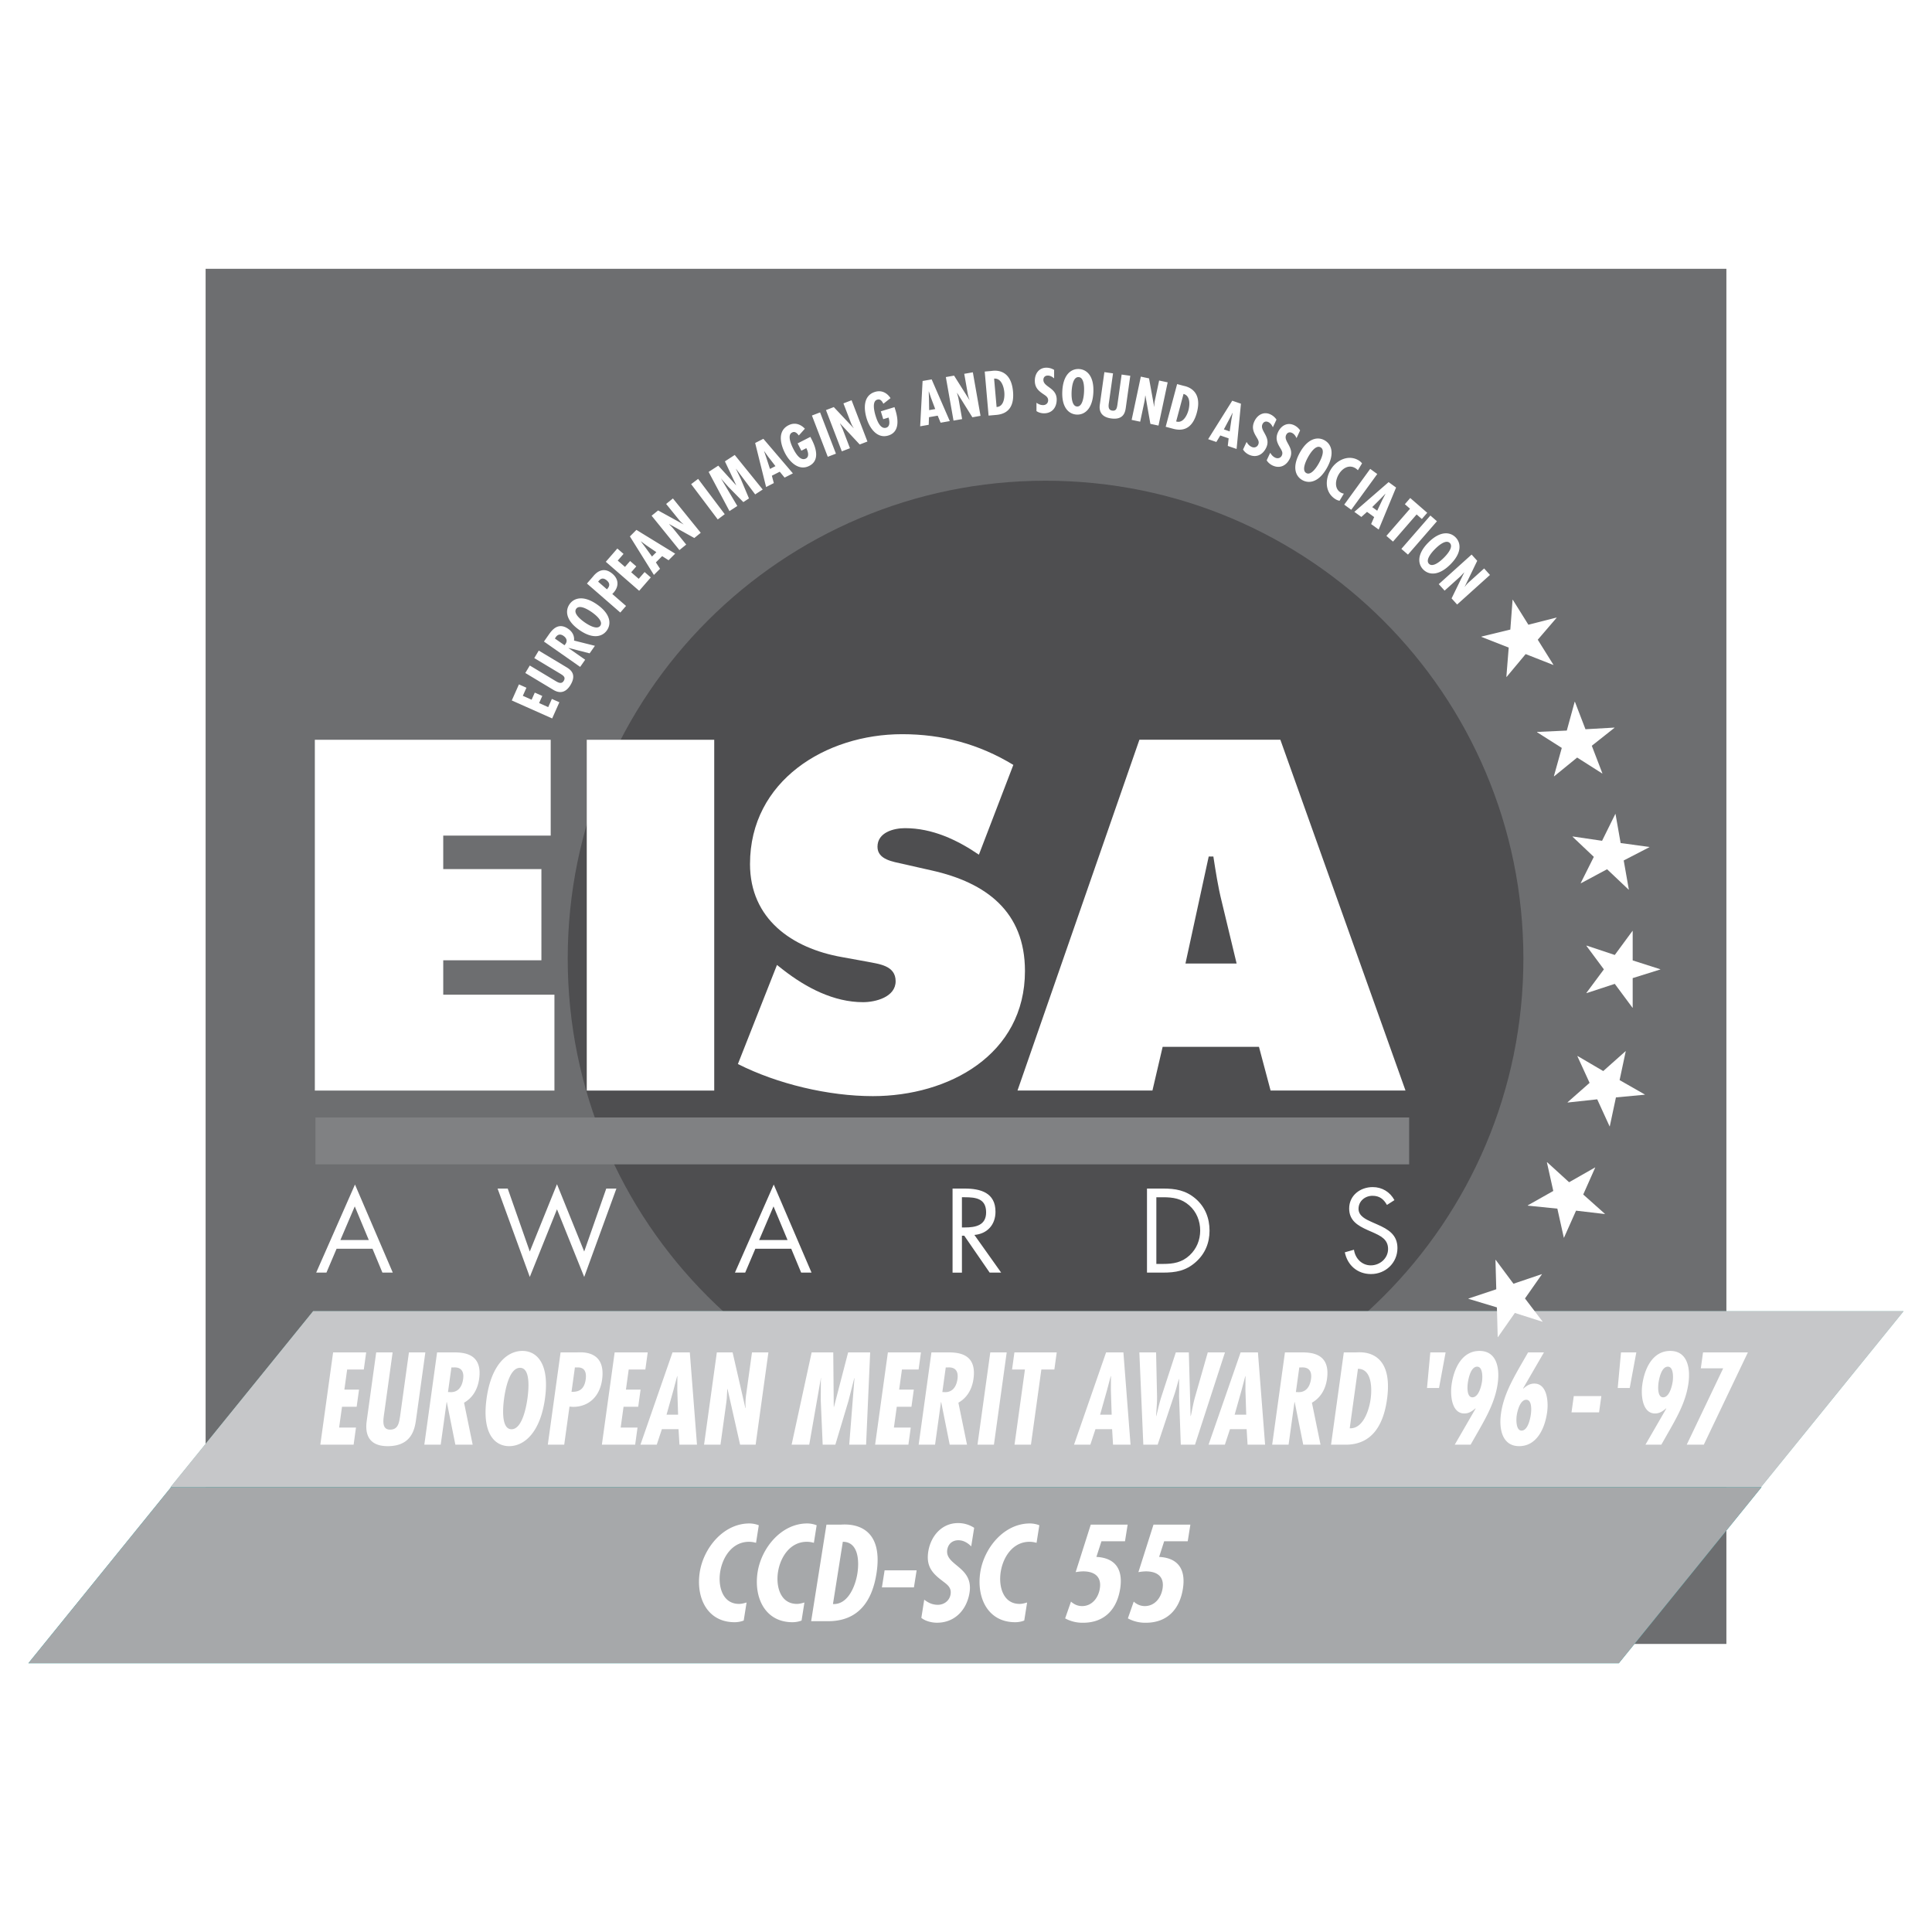 <svg xmlns="http://www.w3.org/2000/svg" width="2500" height="2500" viewBox="0 0 192.756 192.756"><g fill-rule="evenodd" clip-rule="evenodd"><path fill="#fff" d="M0 0h192.756v192.756H0V0z"/><path fill="#6d6e70" d="M20.514 26.818h151.728v137.198H20.514V26.818z"/><path d="M56.641 95.636c0-26.33 21.344-47.674 47.674-47.674s47.674 21.344 47.674 47.674c0 26.331-21.344 47.674-47.674 47.674-26.33.001-47.674-21.343-47.674-47.674z" fill="#4e4e50"/><path fill="#fff" d="M31.411 108.805h23.905v-9.563H44.222v-3.434h9.794V86.71h-9.794v-3.342h10.722v-9.562H31.411v34.999zM58.541 73.806h12.718v34.999H58.541V73.806zM73.621 106.158c3.945 1.996 9.052 3.203 13.461 3.203 7.566 0 15.178-4.131 15.178-12.486 0-5.941-3.898-8.818-9.283-10.025L90.1 86.2c-.975-.232-2.553-.417-2.553-1.718 0-1.439 1.625-1.856 2.739-1.856 2.738 0 5.198 1.161 7.379 2.646l3.436-8.958c-3.436-2.089-7.102-3.064-11.094-3.064-7.612 0-15.178 4.642-15.178 12.951 0 5.478 4.178 8.401 9.144 9.283l2.553.464c1.161.232 2.832.371 2.832 1.949s-1.997 2.09-3.25 2.09c-2.924 0-5.663-1.439-7.938-3.203l-.65-.511-3.899 9.885zM115.998 104.441h9.609l1.16 4.363h13.461l-12.486-34.999h-14.064l-12.162 34.999h13.463l1.019-4.363zm2.275-8.308l2.32-10.676h.465c.232 1.485.463 3.017.836 4.502l1.484 6.173h-5.105v.001z"/><path fill="#808183" d="M31.475 111.49h109.117v4.678H31.475v-4.678z"/><path d="M37.164 124.588l.99 2.381h1.034l-3.771-8.787-3.871 8.787h1.023l1.012-2.381h3.583zm-.368-.867H33.96l1.435-3.359 1.401 3.359zM50.655 118.582h-1.012l3.214 8.82 2.714-6.752 2.715 6.752 3.214-8.82h-1.013l-2.201 6.283-2.715-6.717-2.714 6.717-2.202-6.283zM78.942 124.588l.99 2.381h1.035l-3.771-8.787-3.871 8.787h1.023l1.012-2.381h3.582zm-.367-.867h-2.836l1.435-3.359 1.401 3.359zM95.972 119.449h.278c1.124 0 2.135.133 2.135 1.512 0 1.303-1.066 1.502-2.124 1.502h-.29v-3.014h.001zm0 3.838h.233l2.535 3.682h1.146l-2.67-3.76c1.291-.111 2.104-1.023 2.104-2.314 0-1.891-1.48-2.312-3.071-2.312h-1.212v8.387h.935v-3.683zM114.436 126.969h1.557c1.312 0 2.314-.168 3.314-1.057.924-.824 1.369-1.902 1.369-3.127 0-1.244-.434-2.367-1.391-3.191-.99-.846-2.014-1.012-3.27-1.012h-1.58v8.387h.001zm.933-.867v-6.652h.68c.99 0 1.834.133 2.602.812.725.633 1.092 1.557 1.092 2.514 0 .934-.355 1.812-1.047 2.459-.768.721-1.623.867-2.646.867h-.681zM139.123 119.738c-.445-.822-1.234-1.301-2.17-1.301-1.246 0-2.346.834-2.346 2.135 0 1.201.846 1.703 1.824 2.146l.512.223c.777.355 1.545.689 1.545 1.668 0 .945-.822 1.637-1.723 1.637-.902 0-1.559-.701-1.68-1.559l-.912.256c.266 1.303 1.268 2.17 2.613 2.17 1.457 0 2.637-1.123 2.637-2.592 0-1.336-.924-1.879-2.014-2.357l-.557-.246c-.566-.256-1.312-.59-1.312-1.312 0-.768.645-1.301 1.391-1.301.711 0 1.113.334 1.445.912l.747-.479z" fill="#fff"/><path fill="#83c3bd" d="M31.245 130.816h158.677l-14.238 17.567H17.006l14.239-17.567z"/><path fill="#c6c7c9" d="M31.245 130.816h158.677l-14.238 17.567H17.006l14.239-17.567z"/><path fill="#fff" d="M33.235 134.928l-1.276 9.209h3.321l.236-1.709h-1.682l.288-2.076h1.462l.237-1.711h-1.463l.278-2.004h1.66l.237-1.709h-3.298zM37.534 134.928l-.947 6.84c-.239 1.723.564 2.516 2.092 2.516 2.363 0 2.692-1.66 2.828-2.639l.93-6.717h-1.638l-.879 6.352c-.106.684-.199 1.355-1.002 1.355-.89 0-.667-1.051-.571-1.746l.825-5.961h-1.638zM43.97 144.137l.589-4.25h.021l.852 4.25h1.727l-.86-4.189c.883-.5 1.366-1.367 1.506-2.383.348-2.516-1.503-2.637-2.548-2.637h-1.649l-1.274 9.209h1.636zm1.067-7.707h.22c.831-.049 1.042.488.951 1.148-.104.756-.479 1.318-1.227 1.318l-.285-.012.341-2.454zM52.117 134.781c-1.462 0-3.092 1.293-3.571 4.75s.793 4.752 2.255 4.752c1.462 0 3.093-1.295 3.571-4.752.479-3.457-.793-4.75-2.255-4.75zm-1.824 4.75c.113-.818.502-3.064 1.59-3.064s.854 2.246.74 3.064c-.101.734-.501 3.066-1.589 3.066-1.088.001-.842-2.331-.741-3.066zM56.292 144.137l.526-3.799.359.025c1.518 0 2.655-.99 2.894-2.713.411-2.969-2.085-2.723-2.437-2.723H55.93l-1.275 9.209h1.637v.001zm1.066-7.707h.308c.704 0 .86.537.769 1.197-.131.939-.627 1.27-1.414 1.232l.337-2.429zM61.325 134.928l-1.276 9.209h3.321l.236-1.709h-1.682l.288-2.076h1.462l.237-1.711h-1.462l.277-2.004h1.66l.237-1.709h-3.298zM67.097 134.928l-3.199 9.209h1.627l.512-1.551h1.66l.093 1.551h1.748l-.715-9.209h-1.726zm.557 6.217H66.5l.691-2.455.369-1.393h.022l-.006 1.393.078 2.455zM71.519 134.928l-1.275 9.209h1.638l.585-4.227.042-.379.052-.928.025-.023 1.253 5.557h1.55l1.275-9.209h-1.638l-.573 4.141a6.417 6.417 0 0 0-.062 1.393l-.024.023-1.276-5.557h-1.572zM80.979 134.928l-2 9.209h1.759l1.16-6.633h.021l-.023.172-.009 2.051.192 4.41h1.264l1.307-4.362.579-2.271h.021l-.522 6.633h1.682l.406-9.209h-2.198l-1.412 5.435h-.022l-.05-5.435h-2.155zM88.585 134.928l-1.275 9.209h3.32l.237-1.709h-1.682l.287-2.076h1.463l.236-1.711h-1.462l.278-2.004h1.66l.236-1.709h-3.298zM93.291 144.137l.589-4.25h.022l.851 4.25h1.726l-.86-4.189c.883-.5 1.365-1.367 1.506-2.383.35-2.516-1.503-2.637-2.548-2.637h-1.648l-1.275 9.209h1.637zm1.067-7.707h.22c.831-.049 1.042.488.951 1.148-.105.756-.479 1.318-1.227 1.318l-.284-.012.34-2.454zM98.801 134.928l-1.276 9.209h1.639l1.275-9.209h-1.638zM101.209 134.928l-.236 1.709h1.285l-1.039 7.5h1.638l1.039-7.5h1.297l.237-1.709h-4.221zM110.355 134.928l-3.199 9.209h1.627l.512-1.551h1.66l.094 1.551h1.746l-.713-9.209h-1.727zm.557 6.217h-1.154l.691-2.455.369-1.393h.021l-.006 1.393.079 2.455zM113.674 134.928l.395 9.209h1.43l1.619-4.861c.197-.562.332-1.123.496-1.686h.023c-.002.562.02 1.123-.004 1.686l.174 4.861h1.418l2.99-9.209H120.5l-1.262 4.42c-.188.648-.287 1.283-.432 1.932h-.021l-.176-6.352h-1.297l-1.434 4.396c-.211.648-.346 1.307-.514 1.955h-.021c.035-.648.104-1.307.096-1.955l-.096-4.396h-1.669zM123.777 134.928l-3.199 9.209h1.627l.512-1.551h1.66l.094 1.551h1.748l-.715-9.209h-1.727zm.559 6.217h-1.156l.693-2.455.369-1.393h.021l-.006 1.393.079 2.455zM128.562 144.137l.588-4.25h.023l.852 4.25h1.725l-.859-4.189c.883-.5 1.365-1.367 1.506-2.383.348-2.516-1.504-2.637-2.547-2.637h-1.65l-1.275 9.209h1.637zm1.069-7.707h.219c.832-.049 1.043.488.951 1.148-.105.756-.479 1.318-1.227 1.318l-.283-.012.34-2.454zM134.26 144.137c2.584 0 3.76-1.906 4.123-4.531.713-5.143-2.783-4.678-3.068-4.678h-1.242l-1.275 9.209h1.462zm.402-1.637l.822-5.936c1.352 0 1.424 1.855 1.262 3.029-.158 1.149-.775 2.981-2.084 2.907zM143.572 138.48l.657-3.552h-1.528l-.328 3.552h1.199zM146.723 144.137l.9-1.576c.83-1.465 1.574-2.881 1.805-4.543.225-1.625-.156-3.236-1.816-3.236-1.736 0-2.557 1.721-2.787 3.371-.15 1.1.021 2.869 1.273 2.869.441 0 .756-.207 1.105-.512l.02.023-2.082 3.604h1.582zm.648-7.782c.562-.012.553 1.014.492 1.455-.064.463-.332 1.6-.959 1.6-.561 0-.52-1.002-.459-1.441.065-.465.299-1.614.926-1.614zM152.459 134.928l-.898 1.562c-.832 1.479-1.576 2.883-1.809 4.557-.223 1.611.168 3.236 1.816 3.236 1.738 0 2.561-1.734 2.789-3.383.154-1.111-.021-2.859-1.275-2.859-.439 0-.752.197-1.102.502l-.02-.025 2.08-3.59h-1.581zm-.184 4.726c.562 0 .523.99.461 1.441-.064.465-.303 1.637-.93 1.637-.551 0-.547-1.051-.486-1.49.065-.465.34-1.588.955-1.588zM157.016 139.287l-.225 1.625h2.748l.227-1.625h-2.75zM162.598 138.48l.658-3.552h-1.529l-.327 3.552h1.198zM165.75 144.137l.898-1.576c.83-1.465 1.576-2.881 1.807-4.543.225-1.625-.156-3.236-1.816-3.236-1.736 0-2.559 1.721-2.787 3.371-.152 1.1.021 2.869 1.273 2.869.439 0 .754-.207 1.105-.512l.018.023-2.082 3.604h1.584zm.648-7.782c.562-.012.551 1.014.49 1.455-.064.463-.33 1.6-.957 1.6-.561 0-.521-1.002-.461-1.441.065-.465.301-1.614.928-1.614zM169.912 134.928l-.221 1.588h2.233l-3.639 7.621h1.703l4.399-9.209h-4.475zM51.061 69.885l4.029 1.794.719-1.614-.749-.333-.364.818-.908-.405.316-.71-.748-.333-.316.71-.876-.39.359-.807-.748-.333-.714 1.603zM52.41 67.144l2.807 1.688c.707.424 1.283.204 1.702-.493.647-1.078-.007-1.533-.408-1.774l-2.758-1.656-.449.747 2.608 1.567c.277.174.553.339.333.705-.244.406-.654.112-.94-.06l-2.447-1.47-.448.746zM58.383 65.821l-1.668-1.167.007-.009 2.106.539.527-.752-2.083-.522c.051-.492-.178-.889-.576-1.167-.987-.691-1.605.09-1.923.545l-.504.719 3.613 2.53.501-.716zm-3.024-2.117l.067-.096c.232-.373.53-.35.79-.169.297.208.427.492.199.818l-.092.121-.964-.674zM56.825 60.28c-.447.637-.382 1.625.975 2.574 1.356.95 2.307.673 2.753.036.446-.638.381-1.625-.975-2.576-1.357-.949-2.307-.672-2.753-.034zm1.508 1.813c-.321-.225-1.179-.876-.847-1.35.332-.474 1.237.109 1.559.334.287.201 1.179.875.847 1.35-.333.474-1.272-.134-1.559-.334zM62.461 60.455l-1.373-1.193.135-.138c.53-.609.521-1.322-.102-1.863-1.073-.933-1.844.133-1.967.274l-.595.684 3.329 2.894.573-.658zm-2.786-2.421l.107-.124c.246-.282.521-.206.759.001.34.295.302.58.012.886l-.878-.763zM60.442 56.05l3.329 2.894 1.159-1.333-.618-.537-.588.675-.75-.652.51-.587-.618-.538-.511.588-.723-.63.579-.667-.618-.537-1.151 1.324zM62.845 53.518l2.395 3.842.612-.612-.414-.637.625-.625.641.41.658-.658-3.867-2.37-.65.65zm2.639 1.572l-.434.435-.699-.964-.406-.537.008-.009.542.401.989.674zM65.011 51.453l2.775 3.428.677-.548-1.273-1.573-.118-.138-.312-.32.001-.016 2.511 1.391.641-.519-2.775-3.427-.677.548 1.248 1.541c.143.177.301.343.474.474l-.001.017-2.521-1.384-.65.526zM68.956 48.303l2.654 3.522.697-.525-2.655-3.522-.696.525zM70.701 47.083l2.077 3.909.785-.51-1.622-2.733.01-.006.045.068.658.745 1.508 1.538.564-.367-.824-1.955-.475-.989.01-.006 1.907 2.549.751-.488-2.79-3.446-.981.637 1.123 2.373-.01.007-1.775-1.951-.961.625zM75.343 44.196l1.091 4.395.771-.394-.197-.734.788-.4.483.587.828-.422-2.946-3.449-.818.417zm2.024 2.31l-.547.279-.367-1.132-.219-.637.01-.005.392.549.731.946zM79.58 44.236l.372.73.495-.253c.138.271.347.835-.05 1.037-.573.292-1.059-.597-1.266-1.003-.188-.371-.63-1.366-.088-1.603.297-.151.517.125.654.304l.607-.677c-.451-.472-1.033-.648-1.633-.343-1.11.566-.82 1.856-.358 2.763.443.871 1.366 1.831 2.424 1.292 1.058-.539.695-1.753.271-2.587l-.156-.308-1.272.648zM81.006 41.457l1.581 4.117.814-.312-1.581-4.117-.814.312zM82.408 40.913l1.581 4.118.813-.312-.725-1.89-.07-.167-.198-.4.006-.015 1.958 2.099.77-.295-1.581-4.118-.813.312.711 1.851c.081.213.18.42.304.597l-.006.015-1.97-2.094-.78.299zM87.88 41.038l.24.783.532-.162c.089.29.196.882-.229 1.011-.615.188-.938-.771-1.072-1.207-.121-.397-.383-1.455.192-1.594.318-.097.487.212.591.413l.715-.561c-.362-.544-.904-.818-1.548-.622-1.191.365-1.13 1.685-.833 2.659.286.934 1.028 2.041 2.163 1.693 1.136-.348.989-1.605.716-2.5l-.101-.33-1.366.417zM92.047 38.011l-.242 4.521.853-.15.027-.759.869-.153.291.703.916-.161-1.808-4.159-.906.158zm1.26 2.801l-.605.106-.02-1.19-.023-.673.011-.003.214.64.423 1.12zM94.367 37.621l.766 4.343.858-.151-.352-1.993-.037-.177-.118-.431.01-.014 1.521 2.434.812-.144-.766-4.343-.858.151.344 1.953c.04.225.096.446.185.645l-.01.014-1.533-2.432-.822.145zM99.404 41.396c1.371-.12 1.773-1.071 1.666-2.324-.215-2.453-2.014-2.073-2.166-2.06l-.658.058.385 4.394.773-.068zm.026-.789l-.248-2.832c.717-.062.971.808 1.02 1.367.046.548-.069 1.439-.772 1.465zM105.168 36.902a1.479 1.479 0 0 0-.771-.217c-.748 0-1.152.603-1.152 1.299 0 .644.311.971.812 1.311.246.175.516.304.516.644 0 .292-.223.479-.502.479-.258 0-.457-.094-.662-.234v.83c.199.147.504.223.748.223.82 0 1.27-.59 1.27-1.374 0-1.194-1.328-1.234-1.328-1.96 0-.269.17-.433.439-.433.24 0 .457.128.631.281v-.849h-.001zM107.654 36.818c-.777-.041-1.58.538-1.666 2.191s.652 2.312 1.428 2.354c.777.041 1.582-.538 1.668-2.191s-.652-2.313-1.43-2.354zm-.738 2.24c.021-.392.119-1.464.697-1.434.578.031.562 1.108.541 1.499-.018.351-.117 1.464-.695 1.434-.578-.031-.561-1.148-.543-1.499zM110.184 37.128l-.455 3.244c-.115.817.312 1.261 1.119 1.374 1.244.175 1.408-.605 1.473-1.069l.447-3.186-.863-.121-.422 3.012c-.053.324-.098.643-.52.583-.469-.066-.359-.559-.312-.889l.396-2.826-.863-.122zM113.82 37.577l-.916 4.314.852.181.42-1.98.033-.178.053-.443.014-.009.498 2.827.809.171.916-4.313-.852-.182-.414 1.94a2.77 2.77 0 0 0-.068.666l-.014.009-.512-2.829-.819-.174zM117.053 42.781c1.326.356 2.031-.4 2.357-1.615.639-2.378-1.184-2.636-1.33-2.676l-.639-.171-1.141 4.26.753.202zm.293-.733l.734-2.746c.695.186.635 1.09.49 1.632-.142.531-.556 1.329-1.224 1.114zM122.941 39.979l-2.404 3.837.818.281.393-.651.834.288-.086.756.879.303.434-4.515-.868-.299zm-.255 3.061l-.58-.2.559-1.051.307-.6.01.004-.123.663-.173 1.184zM127.354 41.864a1.489 1.489 0 0 0-.609-.522c-.678-.316-1.299.059-1.594.69-.271.583-.129 1.011.184 1.531.148.262.338.493.195.8-.125.265-.404.341-.658.222-.234-.109-.375-.278-.5-.492l-.352.753c.117.217.361.414.584.518.742.346 1.4.001 1.73-.709.506-1.081-.682-1.68-.375-2.337.115-.244.338-.32.582-.207.217.102.357.31.453.521l.36-.768zM129.713 42.941a1.49 1.49 0 0 0-.607-.522c-.68-.317-1.299.059-1.594.69-.271.583-.129 1.011.184 1.531.148.263.338.493.193.801-.123.265-.402.341-.658.222-.232-.109-.373-.277-.5-.491l-.352.752c.119.216.363.414.586.518.742.346 1.398.001 1.73-.709.504-1.082-.682-1.68-.375-2.337.113-.244.336-.321.58-.207.219.102.359.309.455.521l.358-.769zM132.145 43.924c-.68-.378-1.656-.21-2.459 1.238-.803 1.448-.428 2.364.254 2.741.68.377 1.656.209 2.459-1.238.8-1.448.427-2.364-.254-2.741zm-1.645 1.689c.189-.342.748-1.264 1.254-.983s.02 1.242-.17 1.585c-.17.307-.748 1.264-1.254.983s0-1.278.17-1.585zM135.891 46.229a1.274 1.274 0 0 0-.34-.299c-1.018-.611-2.217-.022-2.779.915-.598.993-.586 2.324.492 2.972.121.072.248.121.385.143l.426-.707a1.128 1.128 0 0 1-.318-.117c-.652-.392-.523-1.255-.186-1.817.35-.582.994-1.006 1.65-.611.096.057.178.126.256.209l.414-.688zM136.705 46.781l-2.592 3.568.703.512 2.594-3.568-.705-.512zM138.543 48.101l-3.42 2.967.701.509.564-.508.713.519-.303.698.752.546 1.736-4.19-.743-.541zm-1.139 2.853l-.496-.361.842-.841.467-.485.01.007-.312.598-.511 1.082zM140.699 49.687l-.537.618.516.449-2.356 2.71.658.572 2.356-2.71.521.453.538-.618-1.696-1.474zM142.709 51.434l-2.895 3.328.659.572 2.892-3.329-.656-.571zM145.219 53.606c-.551-.55-1.535-.657-2.705.513-1.17 1.171-1.062 2.155-.514 2.705.551.551 1.535.658 2.705-.513 1.17-1.17 1.063-2.155.514-2.705zm-2.047 1.171c.277-.277 1.066-1.009 1.477-.6.408.409-.322 1.199-.602 1.476-.246.249-1.066 1.009-1.477.6-.408-.41.354-1.228.602-1.476zM146.822 55.329l-3.277 2.951.584.647 1.504-1.354.131-.125.303-.329.016.001-1.258 2.581.553.612 3.277-2.95-.582-.648-1.475 1.327c-.17.152-.328.318-.449.498l-.016-.001 1.25-2.589-.561-.621zM155.309 61.631l-.012-.017-2.809.715-1.56-2.498-.018.011-.224 2.971-2.879.698-.006.029 2.724 1.068-.234 2.917.029.007 1.895-2.274 2.758 1.084.017-.01-1.566-2.507 1.885-2.194zM161.082 72.611l-.008-.019-2.892.165-1.055-2.749-.02.007-.787 2.874-2.959.136-.011.027 2.47 1.568-.787 2.818.026.013 2.295-1.87 2.5 1.59.019-.007-1.059-2.759 2.268-1.794zM164.566 84.521l-.004-.02-2.871-.39-.511-2.9-.022.004-1.32 2.671-2.93-.431-.017.023 2.125 2.012-1.309 2.616.023.017 2.608-1.398 2.152 2.038.02-.003-.512-2.911 2.568-1.328zM165.652 96.723v-.02l-2.759-.882v-2.946h-.02l-1.766 2.402-2.81-.934-.022.02 1.745 2.35-1.745 2.349.022.02 2.81-.922 1.766 2.381h.02v-2.955l2.759-.863zM164.102 109.219l.003-.02-2.517-1.437.613-2.881-.019-.004-2.227 1.982-2.555-1.498-.025.016 1.219 2.66-2.196 1.936.016.025 2.941-.318 1.233 2.695.019.004.616-2.891 2.879-.269zM160.113 121.123l.008-.019-2.162-1.928 1.197-2.692-.017-.007-2.59 1.474-2.188-1.996-.027.012.637 2.855-2.549 1.438.012.027 2.943.299.644 2.893.018.007 1.203-2.699 2.871.336zM153.893 131.871l.011-.017-1.756-2.307 1.69-2.412-.018-.012-2.822.955-1.768-2.377-.027.004.08 2.926-2.777.924.006.029 2.834.855.08 2.963.015.012 1.696-2.422 2.756.879z"/><path fill="#15a8ab" d="M17.073 148.369H175.75l-14.238 17.569H2.834l14.239-17.569z"/><path fill="#a6a8aa" d="M17.073 148.369H175.75l-14.238 17.569H2.834l14.239-17.569z"/><path d="M75.705 152.176a2.603 2.603 0 0 0-.942-.18c-2.594 0-4.567 2.455-4.946 4.844-.401 2.531.727 5.008 3.475 5.008.306 0 .608-.051.908-.166l.286-1.801c-.255.076-.508.141-.751.141-1.661 0-2.11-1.764-1.883-3.193.235-1.482 1.204-3.004 2.878-3.004.243 0 .466.039.7.102l.275-1.751zM81.478 152.176a2.609 2.609 0 0 0-.943-.18c-2.594 0-4.567 2.455-4.946 4.844-.4 2.531.728 5.008 3.475 5.008.307 0 .608-.051.908-.166l.285-1.801c-.254.076-.507.141-.75.141-1.661 0-2.11-1.764-1.884-3.193.235-1.482 1.204-3.004 2.878-3.004.243 0 .467.039.7.102l.277-1.751zM82.629 161.746c3.003 0 4.379-1.992 4.814-4.74.852-5.379-3.212-4.895-3.544-4.895h-1.444l-1.526 9.635h1.7zm.476-1.711l.983-6.211c1.571 0 1.647 1.941 1.453 3.168-.189 1.201-.915 3.119-2.436 3.043zM88.257 156.674l-.268 1.699h3.194l.269-1.699h-3.195zM97.193 152.432a2.885 2.885 0 0 0-1.612-.473c-1.636 0-2.726 1.316-2.966 2.836-.223 1.406.341 2.121 1.322 2.863.476.383 1.02.664.902 1.404-.101.641-.651 1.049-1.265 1.049-.563 0-.965-.205-1.363-.512l-.288 1.814c.384.32 1.022.486 1.559.486 1.79 0 2.978-1.291 3.249-3.004.412-2.605-2.474-2.695-2.223-4.279.094-.588.521-.945 1.108-.945.524 0 .952.279 1.282.611l.295-1.85zM103.695 152.176a2.6 2.6 0 0 0-.943-.18c-2.594 0-4.566 2.455-4.945 4.844-.4 2.531.729 5.008 3.475 5.008a2.5 2.5 0 0 0 .908-.166l.285-1.801c-.254.076-.508.141-.75.141-1.662 0-2.109-1.764-1.883-3.193.234-1.482 1.203-3.004 2.877-3.004.242 0 .467.039.699.102l.277-1.751zM107.318 156.854a4.69 4.69 0 0 1 .742-.078c1.123 0 1.861.512 1.67 1.713-.143.908-.764 1.75-1.771 1.75-.436 0-.816-.178-1.105-.447l-.584 1.674a3.609 3.609 0 0 0 1.783.436c2.135 0 3.379-1.33 3.705-3.387.301-1.891-.432-3.08-2.371-3.182l.504-1.559h2.35l.264-1.662h-3.68l-1.507 4.742zM113.578 156.854a4.69 4.69 0 0 1 .74-.078c1.125 0 1.861.512 1.672 1.713-.143.908-.764 1.75-1.773 1.75-.434 0-.814-.178-1.104-.447l-.584 1.674a3.609 3.609 0 0 0 1.783.436c2.133 0 3.379-1.33 3.705-3.387.301-1.891-.432-3.08-2.371-3.182l.502-1.559h2.352l.264-1.662h-3.68l-1.506 4.742z" fill="#fff"/></g></svg>